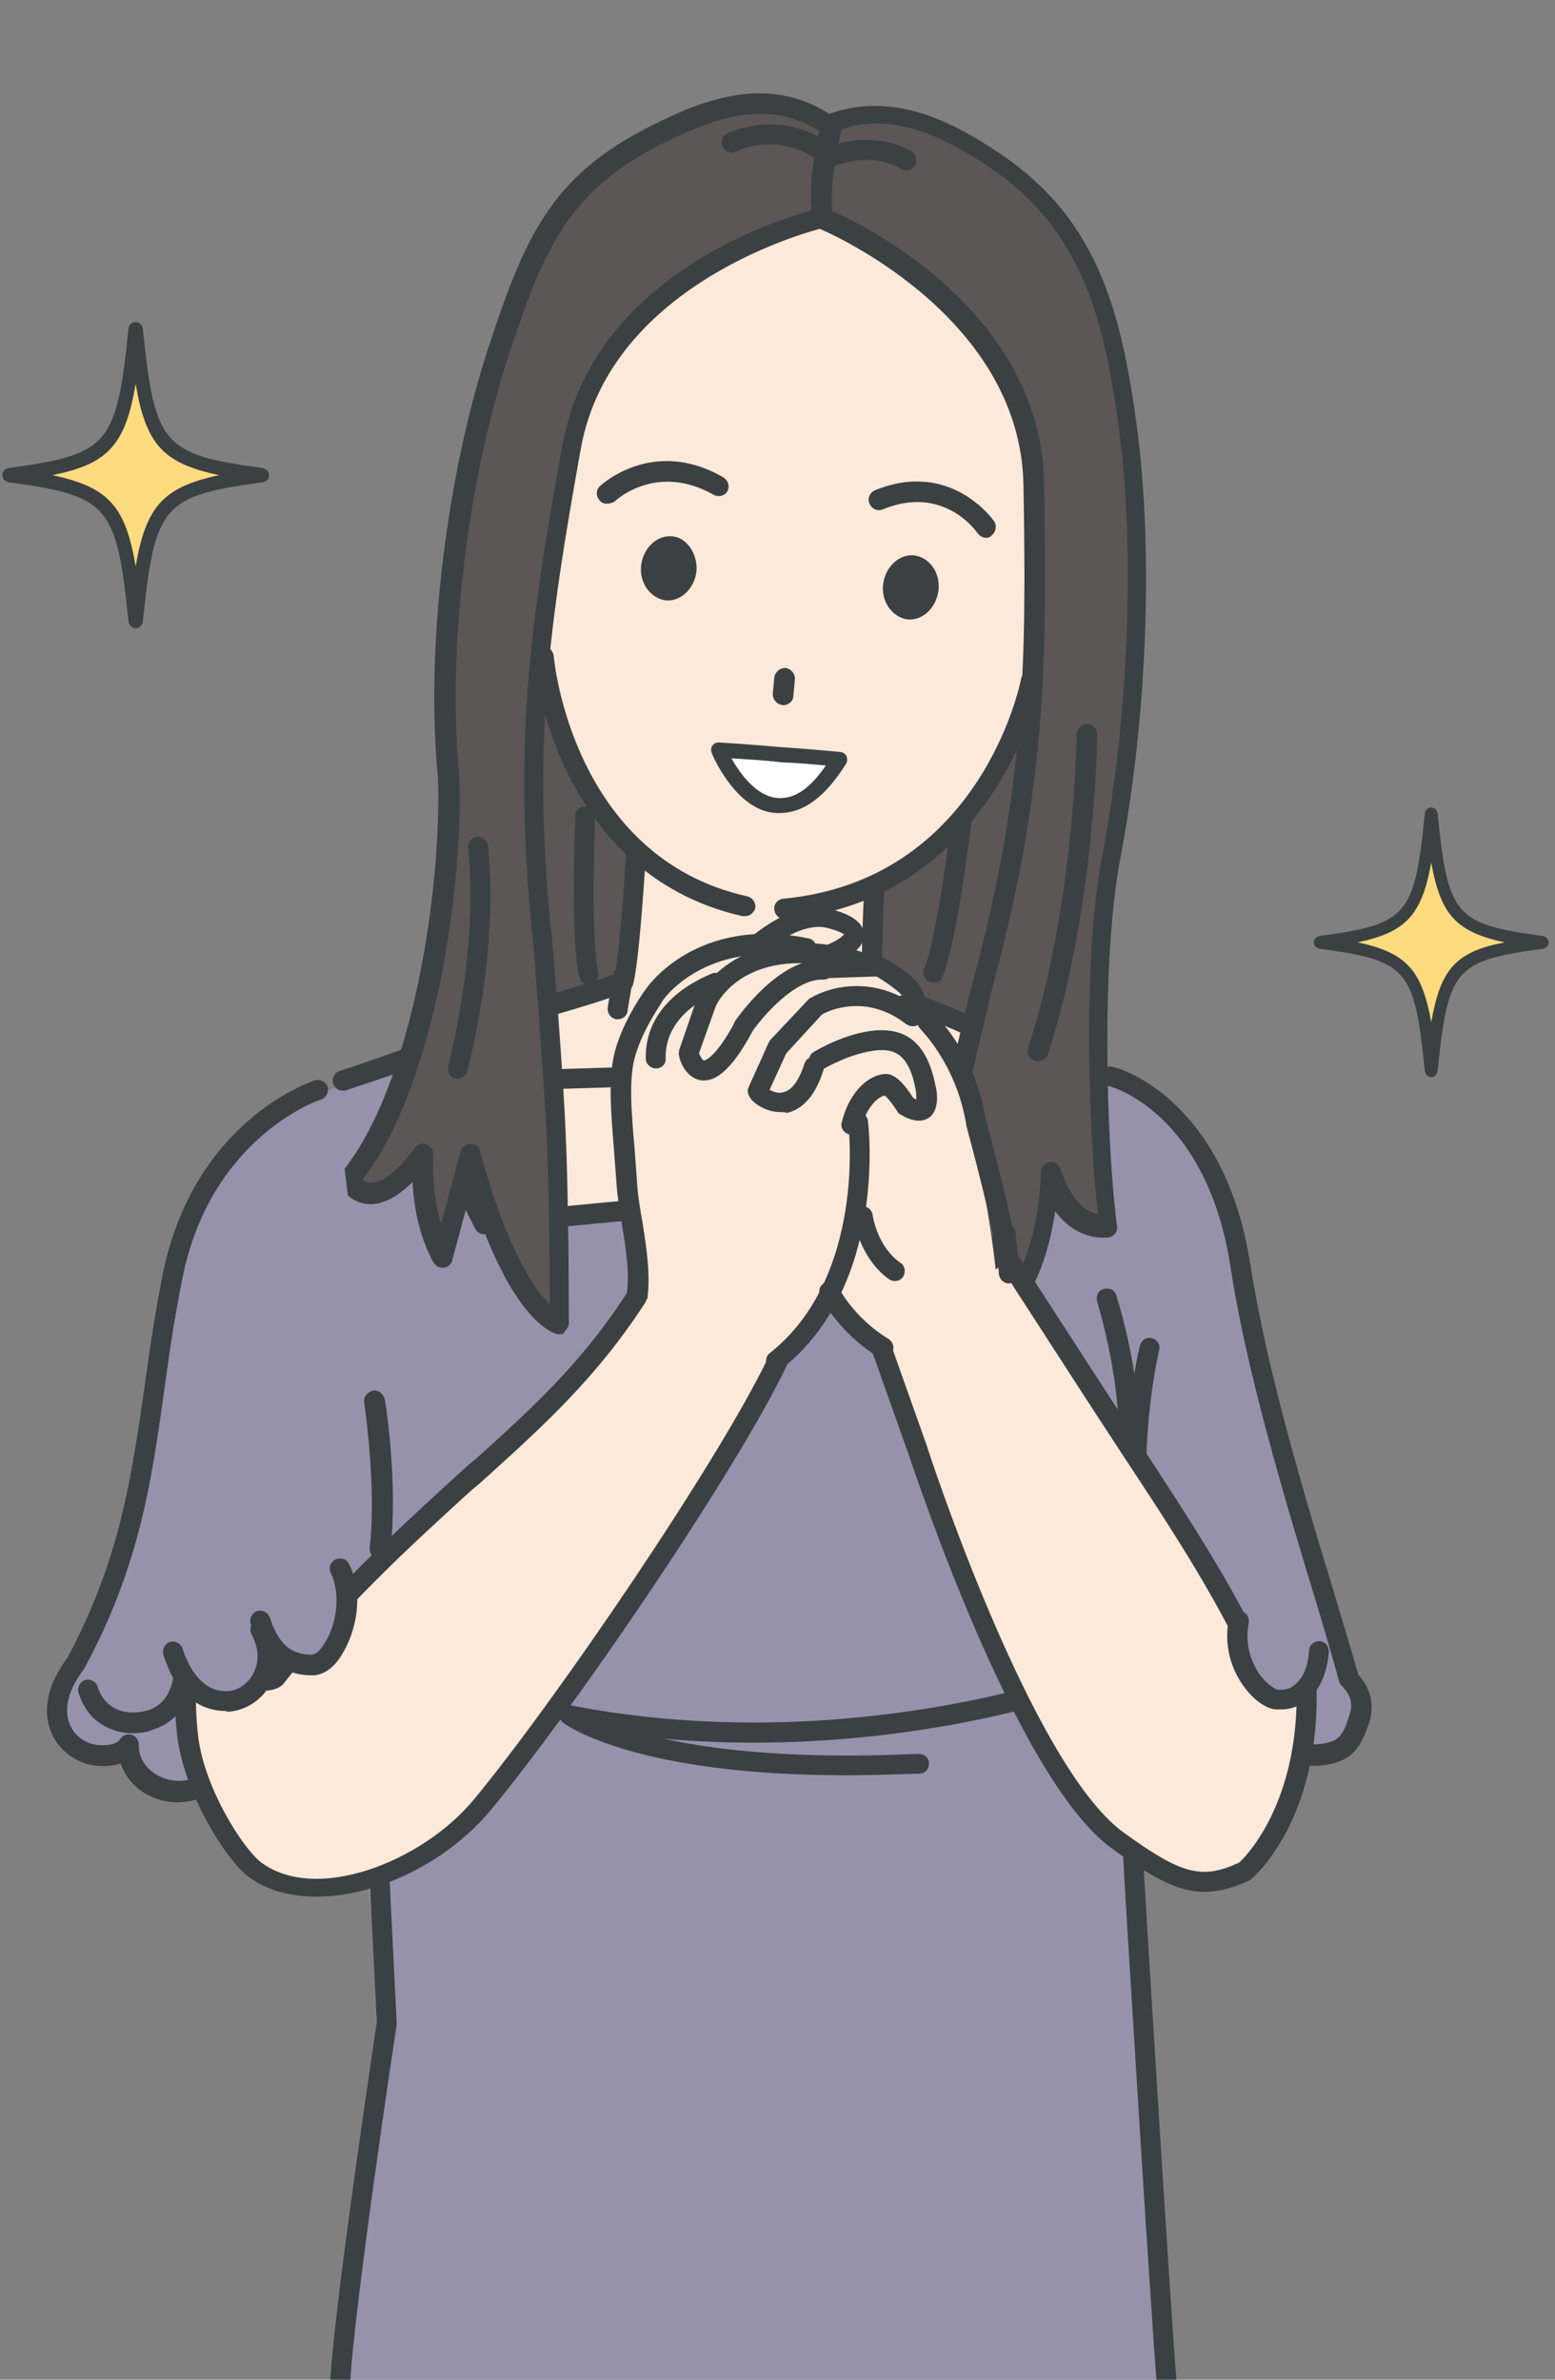 <?xml version="1.0" encoding="utf-8"?>
<!-- Generator: Adobe Illustrator 25.2.3, SVG Export Plug-In . SVG Version: 6.00 Build 0)  -->
<svg version="1.1" id="レイヤー_1" xmlns="http://www.w3.org/2000/svg" xmlns:xlink="http://www.w3.org/1999/xlink" x="0px"
	 y="0px" viewBox="0 0 196 300" style="enable-background:new 0 0 196 300;" xml:space="preserve">
<rect x="0" y="0" width="196" height="300" fill="#808080" stroke="none"/>
<style type="text/css">
	.st0{clip-path:url(#SVGID_2_);}
	.st1{clip-path:url(#SVGID_4_);fill:#FFDB80;}
	.st2{fill:#5C5657;}
	.st3{fill:#3B4043;}
	.st4{fill:#9692AB;}
	.st5{fill:#FDE9D9;}
	.st6{fill:#FFFFFF;}
	.st7{fill:#FFDB80;}
</style>
<g id="レイヤー_1_1_">
</g>
<g>
	<defs>
		<rect id="SVGID_1_" x="-19.7" width="230.8" height="300"/>
	</defs>
	<clipPath id="SVGID_2_">
		<use xlink:href="#SVGID_1_"  style="overflow:visible;"/>
	</clipPath>
	<g class="st0">
		<defs>
			<path id="SVGID_3_" d="M171.1,118.8c6.1,1.3,8.1,3.4,9.3,10.1c1.2-6.8,3.1-8.9,9.3-10.1c-6.1-1.3-8.1-3.4-9.3-10.1
				C179.2,115.4,177.2,117.5,171.1,118.8z"/>
		</defs>
		<clipPath id="SVGID_4_">
			<use xlink:href="#SVGID_3_"  style="overflow:visible;"/>
		</clipPath>
		<ellipse class="st1" cx="180.4" cy="118.8" rx="14" ry="16.2"/>
	</g>
	<g id="レイヤー_5" class="st0">
		<g>
			<g>
				<g>
					<g>
						<g>
							
								<rect x="67" y="81.3" transform="matrix(7.917705e-02 -0.997 0.997 7.917705e-02 -28.436 202.52)" class="st2" width="56.9" height="70.8"/>
							<path class="st3" d="M128.5,149.1h-0.1l-70.6-5.6c-0.3,0-0.6-0.2-0.9-0.4c-0.2-0.3-0.3-0.6-0.3-0.9l4.5-56.8
								c0.1-0.7,0.7-1.2,1.4-1.2l70.6,5.6c0.7,0.1,1.2,0.7,1.2,1.4l-4.5,56.8c0,0.3-0.2,0.6-0.4,0.9
								C129.1,149,128.8,149.1,128.5,149.1z M59.2,141.1l68.1,5.4l4.3-54.2l-68.1-5.4L59.2,141.1z"/>
						</g>
						<path class="st3" d="M74.2,124.1c-0.6,0-1.1-0.4-1.2-1c-1.1-4.8-0.5-19.6-0.5-20.2c0-0.7,0.6-1.3,1.3-1.2
							c0.7,0,1.2,0.6,1.2,1.3c0,0.2-0.6,15.1,0.4,19.5c0.2,0.7-0.3,1.4-1,1.5C74.4,124.1,74.3,124.1,74.2,124.1z"/>
						<path class="st3" d="M117.7,123.9c-0.2,0-0.3,0-0.5-0.1c-0.7-0.3-1-1-0.7-1.7c1.7-4.2,3.5-19.1,3.5-19.2
							c0.1-0.7,0.7-1.2,1.4-1.1c0.7,0.1,1.2,0.7,1.1,1.4c-0.1,0.6-1.8,15.3-3.7,19.9C118.7,123.6,118.2,123.9,117.7,123.9z"/>
						<g>
							<path class="st4" d="M132.2,184.1l3.9-49.9c0,0,17.4,4.5,20.5,25.1c2.7,17.9,10.8,41.4,13.7,52.2c1.7,2.2,2,8.7-2.6,9.4
								c-4.7,0.7-6-3.1-6-2.9c0.2,3-2.3,5.6-5.4,5.9c-3.1,0.2-5.8-2-6-5c0-0.1,0-0.1,0,0c0.2,3-2.5,5.6-5.9,5.9
								c-3.4,0.2-6.3-2-6.4-5c-0.1-1.4-0.1-3.4,0.8-4.4L132.2,184.1z"/>
							<g>
								<path class="st3" d="M144,226c-1.9,0-3.7-0.7-5.1-1.8c-1.3-1.2-2.1-2.7-2.2-4.4c-0.1-1.6-0.1-3.4,0.7-4.8l-6.6-30.6
									c-0.1-0.7,0.3-1.4,1-1.5s1.4,0.3,1.5,1L140,215c0.1,0.4,0,0.8-0.3,1.1s-0.6,1.2-0.5,3.6c0.1,1,0.5,1.9,1.3,2.6
									c1,0.9,2.4,1.3,3.8,1.2c2.7-0.2,4.8-2.2,4.7-4.6c0-0.5,0.2-1,0.6-1.2c0.4-0.2,0.9-0.3,1.3-0.1c0.4,0.2,0.6,0.6,0.7,1.1l0,0
									c0,0,0,0,0,0.1l0,0c0.1,1.1,0.5,2,1.3,2.8c0.9,0.8,2,1.2,3.2,1.1c2.4-0.2,4.3-2.2,4.2-4.5c0-0.6,0.4-1.1,0.9-1.3
									c0.3-0.1,1-0.2,1.5,0.8c0.8,1.6,1.9,2.3,3.2,2.2c2.7-0.2,3.3-0.9,4.1-3.4c0.5-1.4,0.5-2.6-0.9-4c-0.1-0.2-0.3-0.3-0.3-0.5
									c-0.8-2.9-1.9-6.7-3.2-11c-3.6-11.8-8.5-28.1-10.5-41.3c-3-19.4-14.9-22.7-15.4-22.8c-0.7-0.2-1.1-0.9-0.9-1.5
									c0.2-0.7,0.9-1.1,1.5-0.9c0.6,0.1,14,3.8,17.3,24.9c2,13,6.8,29.1,10.4,40.9c1.3,4.3,2.4,8,3.2,10.8
									c2.2,2.5,1.8,4.8,1.3,6.3c-1.1,3.2-2.3,4.9-6.4,5.2c-0.9,0.1-2.4-0.1-3.9-1.3c-1,2.3-3.3,3.9-6,4.1
									c-1.9,0.1-3.7-0.5-5.1-1.7c-0.3-0.2-0.5-0.5-0.8-0.8c-1.2,1.9-3.4,3.2-5.9,3.4C144.4,226,144.2,226,144,226z"/>
							</g>
						</g>
						<g>
							<path class="st4" d="M42.4,301.4l104.7-0.3c0-6.6-0.8-19.4-1.9-32.2c-0.8-9.8-2.3-34.2-2.3-34.2s-1.7-9.3-1-25.1
								c0.4-8.4-2.3-20.8-3.1-30.9c-0.4-5.6-2.1-40.7-3.5-43.8c-1.7-4-23.9-9.8-23.9-9.8s-27.8-3.3-35.4-0.9
								c-7.6,2.4-42,16.2-42,16.2l14.6,114.5C48.7,254.9,42.7,288.5,42.4,301.4z"/>
							<path class="st3" d="M106.6,223.8c-26.5,0-35.2-6.3-35.6-6.6c-0.5-0.4-0.6-1-0.4-1.5s0.8-0.8,1.4-0.7
								c32.9,6.4,61.7-3.5,62-3.6c0.7-0.2,1.4,0.1,1.6,0.8c0.2,0.7-0.1,1.4-0.8,1.6c-0.3,0.1-22.9,7.9-51.1,5.4
								c6.8,1.5,17.1,2.6,32.1,1.9c0.7,0,1.3,0.5,1.3,1.2s-0.5,1.3-1.2,1.3C112.6,223.7,109.5,223.8,106.6,223.8z"/>
							<path class="st3" d="M147.1,301.7c-0.7,0-1.2-0.5-1.3-1.2c-0.8-9.7-4.2-65.2-4.2-65.8l-0.8-22.7c0-0.7,0.5-1.3,1.2-1.3
								s1.3,0.5,1.3,1.2l0.8,22.7c0,0.5,3.4,56,4.2,65.7C148.4,301,147.8,301.6,147.1,301.7C147.2,301.7,147.2,301.7,147.1,301.7z"
								/>
							<path class="st3" d="M42.9,302C42.8,302,42.8,302,42.9,302c-0.8,0-1.3-0.6-1.3-1.3c0.4-9.2,5.5-43.1,5.9-45.8l-1-20
								c0-0.7,0.5-1.3,1.2-1.3s1.3,0.5,1.3,1.2l1,20.2c0,0.1,0,0.2,0,0.3c-0.1,0.4-5.5,36.4-5.9,45.7C44.1,301.4,43.5,302,42.9,302z
								"/>
							<path class="st3" d="M43.2,137.5c-0.5,0-1-0.3-1.2-0.9c-0.2-0.7,0.2-1.4,0.8-1.6c0.1,0,9-2.9,14.7-5.4c0.6-0.3,1.4,0,1.7,0.7
								c0.3,0.6,0,1.4-0.7,1.7c-5.8,2.6-14.6,5.3-15,5.5C43.4,137.5,43.3,137.5,43.2,137.5z"/>
							<path class="st3" d="M135.9,136.6c-0.3,0-0.5-0.1-0.8-0.2c-3.6-2.7-13.2-5.6-13.3-5.6c-0.7-0.2-1.1-0.9-0.8-1.6
								c0.2-0.7,0.9-1.1,1.6-0.8c0.4,0.1,10.1,3.1,14,6c0.6,0.4,0.7,1.2,0.3,1.8C136.7,136.4,136.3,136.6,135.9,136.6z"/>
							<g>
								<path class="st5" d="M78.5,123.8c1.3-4.7,2.4-31.1,2.4-31.1l30.2,1.1c0,0-1.6,26.5-1.1,30.6c6.9,3,14.2,5.1,17.1,8.4
									c4.1,4.6,3.3,17.8,3.3,17.8s-24.1,0.3-30.5,0.5c-8,0.2-38.9,3.3-38.9,3.3s-7.4-14.1-8-18.6
									C52.3,130.5,69.3,127.3,78.5,123.8z"/>
								<path class="st3" d="M61,155.6c-0.5,0-0.9-0.3-1.1-0.7c-0.3-0.6-7.5-14.4-8.1-19c-0.7-5,8.3-7.7,17.9-10.6
									c2.8-0.9,5.5-1.7,7.8-2.5c0.9-4.7,1.9-21.6,2.2-30.2c0-0.7,0.6-1.3,1.3-1.2l30.2,1.1c0.3,0,0.7,0.2,0.9,0.4
									c0.2,0.3,0.3,0.6,0.3,0.9c-0.5,8.6-1.4,25.1-1.2,29.7c1.6,0.7,3.3,1.3,4.9,2c5.2,2,9.6,3.8,11.9,6.4
									c4.4,5,3.7,18.1,3.6,18.7c0,0.7-0.6,1.2-1.3,1.2c-0.2,0-24.1,0.3-30.5,0.5C91.9,152.5,61.3,155.6,61,155.6
									C61.1,155.6,61,155.6,61,155.6z M82.2,94c-0.3,5.4-1.3,25.9-2.4,30.1c-0.1,0.4-0.4,0.7-0.8,0.9c-2.5,1-5.5,1.9-8.6,2.8
									c-6.6,2-16.5,5-16.1,7.8c0.4,3.3,5.2,13,7.4,17.4c5.2-0.5,30.8-3.1,38.2-3.3c5.5-0.2,24.3-0.4,29.3-0.5
									c0.1-4.2-0.3-12.5-3-15.7c-1.9-2.2-6.3-3.9-11-5.7c-1.9-0.7-3.8-1.5-5.7-2.3c-0.4-0.2-0.7-0.6-0.8-1
									c-0.4-3.7,0.8-24.1,1.1-29.5L82.2,94z M78.5,123.8L78.5,123.8L78.5,123.8z"/>
							</g>
							<path class="st3" d="M103.8,138c-0.4,0-0.8-0.2-1-0.5c-0.4-0.6-0.3-1.4,0.3-1.8l2.2-1.7c0.2-0.2,0.4-0.2,0.7-0.3l16.3-0.7
								c0.7,0,1.3,0.5,1.3,1.2s-0.5,1.3-1.2,1.3l-15.9,0.7l-1.9,1.4C104.3,137.9,104.1,138,103.8,138z"/>
							<path class="st3" d="M88.7,138.2c-0.2,0-0.4,0-0.6-0.1l-2.5-1.3l-22.2,0.7c-0.7,0-1.3-0.5-1.3-1.2s0.5-1.3,1.2-1.3l22.5-0.7
								c0.2,0,0.4,0,0.6,0.1l2.8,1.5c0.6,0.3,0.9,1.1,0.5,1.7C89.6,137.9,89.2,138.2,88.7,138.2z"/>
							<path class="st3" d="M110.4,128.8c-0.6,0-1.2-0.4-1.3-1.1c-0.3-2-0.4-4.9-0.5-5.1c0-0.7,0.5-1.3,1.2-1.3s1.3,0.5,1.3,1.2
								c0,0,0.1,2.9,0.4,4.8C111.6,128,111.1,128.6,110.4,128.8C110.5,128.7,110.4,128.8,110.4,128.8z"/>
							<path class="st3" d="M77.9,128.5c-0.1,0-0.1,0-0.2,0c-0.7-0.1-1.2-0.8-1.1-1.5c0.3-1.9,0.8-4.6,0.8-4.6l2.5,0.4
								c0,0-0.5,2.7-0.8,4.6C79.1,128,78.5,128.5,77.9,128.5z"/>
						</g>
						<g>
							<g>
								<path class="st5" d="M135.7,53c-1.1,31.1-12.2,63.4-39.6,61.2c-24.4-2-32.9-35.8-29.3-65.8c3.3-27.7,21.5-35.3,38.1-33.9
									C123.5,15.9,136.7,26.1,135.7,53z"/>
								<path class="st3" d="M93.9,115.5c-0.1,0-0.2,0-0.3,0c-23.9-5.4-26.4-32.4-26.4-32.6c-0.1-0.7,0.5-1.3,1.2-1.4
									s1.3,0.5,1.4,1.2c0,0.3,2.3,25.4,24.4,30.3c0.7,0.2,1.1,0.8,1,1.5C95,115.1,94.5,115.5,93.9,115.5z"/>
								<path class="st3" d="M98.9,115.9c-0.6,0-1.2-0.5-1.3-1.2c-0.1-0.7,0.4-1.3,1.1-1.4c24.6-2.3,29.8-26.6,30-27.7
									c0.1-0.7,0.8-1.1,1.5-1s1.1,0.8,1,1.5C131.1,86.4,125.5,113.4,98.9,115.9C99,115.9,98.9,115.9,98.9,115.9z"/>
								<path class="st3" d="M76.5,63.5c-0.3,0-0.7-0.1-0.9-0.4c-0.5-0.5-0.5-1.3,0-1.8c0.1-0.1,6.7-6.3,15.6-1.1
									c0.6,0.4,0.8,1.1,0.5,1.7c-0.3,0.6-1.1,0.8-1.7,0.5c-7.2-4.1-12.3,0.6-12.5,0.8C77.2,63.4,76.8,63.5,76.5,63.5z"/>
								<path class="st3" d="M124.3,67.8c-0.4,0-0.8-0.2-1.1-0.6c-0.2-0.3-4.3-6.1-11.9-3c-0.6,0.3-1.4,0-1.7-0.7
									c-0.3-0.6,0-1.4,0.7-1.7c9.6-3.9,14.9,3.8,15,3.9c0.4,0.6,0.2,1.4-0.3,1.8C124.8,67.7,124.6,67.8,124.3,67.8z"/>
								<path class="st3" d="M98.7,88.9L98.7,88.9c-0.8-0.1-1.3-0.7-1.3-1.4l0.2-2.1c0.1-0.7,0.7-1.2,1.4-1.2
									c0.7,0.1,1.2,0.7,1.2,1.4l-0.2,2.1C100,88.4,99.4,88.9,98.7,88.9z"/>
								<path class="st3" d="M87.8,71.9c-0.2,2.2-1.9,3.9-3.8,3.8c-1.9-0.2-3.4-2.1-3.2-4.3c0.2-2.2,1.9-3.9,3.8-3.8
									C86.5,67.7,87.9,69.7,87.8,71.9z"/>
								<path class="st3" d="M118.3,74.3c-0.2,2.2-1.9,3.9-3.8,3.8c-1.9-0.2-3.4-2.1-3.2-4.3s1.9-3.9,3.8-3.8
									C117.1,70.2,118.5,72.1,118.3,74.3z"/>
								<g>
									<path class="st6" d="M105.8,95.7c-3,4.9-5.6,6-7.9,5.9c-4.6-0.2-7.4-7-7.4-7s3.5,0.2,8,0.6
										C103.1,95.4,105.8,95.7,105.8,95.7z"/>
									<path class="st3" d="M98.2,102.5c-0.1,0-0.2,0-0.3,0c-5.1-0.2-8.1-7.3-8.2-7.6c-0.1-0.3-0.1-0.7,0.1-0.9
										c0.2-0.3,0.5-0.4,0.8-0.4c0,0,3.5,0.2,8,0.6c4.5,0.3,7.2,0.6,7.3,0.6c0.3,0,0.6,0.2,0.8,0.5c0.1,0.3,0.1,0.6,0,0.9
										C104,100.5,101.3,102.5,98.2,102.5z M92.2,95.6c1,1.8,3.1,4.8,5.8,5c1.4,0.1,3.5-0.3,6.1-4.1c-1.2-0.1-3.2-0.3-5.6-0.4
										C95.9,95.8,93.6,95.7,92.2,95.6z"/>
								</g>
							</g>
							<g>
								<g>
									<path class="st2" d="M104.6,15.9c-6.7-4.7-13.6-2.9-21,0.7C70.9,22.8,67.6,30,63,43.8c-5.6,16.9-8,38.7-6.5,54.1
										c0.5,13.3-2.9,39.3-12.6,50.8c0,0,3,5.5,9.3-3.2c-0.1,4,0.3,8.8,2.5,13l3.5-13c5.4,20.2,11.3,21.4,11.3,21.4
										s0-15.7-0.4-23.8c-0.4-8-1.6-23.3-1.6-23.3c-2.7-25.2-0.6-40.5,3.5-63.4c4-22.4,31.3-28.8,31.3-28.8
										C105,22.6,104.6,15.9,104.6,15.9z"/>
									<path class="st3" d="M70.6,168.2c-0.1,0-0.2,0-0.3,0c-0.6-0.1-5.9-1.7-11-17.9l-2.3,8.6c-0.1,0.5-0.6,0.9-1.1,0.9
										c-0.5,0.1-1-0.2-1.3-0.7c-1.5-2.8-2.4-6.2-2.6-10.1c-1.9,1.9-3.8,2.9-5.5,2.8c-2-0.1-3.2-1.5-3.7-2.4
										c-0.2-0.5-0.2-1,0.1-1.4c9.2-11,12.8-36.3,12.3-50c-1.6-16,1-38,6.5-54.6c4.8-14.6,8.3-21.7,21.3-28
										c6.7-3.3,14.6-5.9,22.2-0.6c0.3,0.2,0.5,0.6,0.5,1c0,0.3,0.3,7-1.3,12.1c-0.1,0.4-0.5,0.8-0.9,0.9
										c-0.3,0.1-26.5,6.5-30.3,27.8c-4,22.4-6.3,37.8-3.5,63c0,0.2,1.3,15.5,1.6,23.4c0.4,8,0.4,23.7,0.4,23.8
										c0,0.4-0.2,0.7-0.5,1C71.1,168.1,70.9,168.2,70.6,168.2z M59.3,144.2c0.6,0,1.1,0.4,1.2,0.9c3.4,12.5,6.8,17.4,8.8,19.3
										c0-4.7-0.1-15.3-0.4-21.3c-0.4-7.9-1.6-23.1-1.6-23.3c-2.8-25.5-0.5-41.1,3.6-63.7c3.8-21.2,27-28.4,31.5-29.6
										c1-3.7,1-8.3,1-9.9c-6.3-4.1-12.9-1.9-19.1,1.1c-12.1,5.9-15.4,12.6-20,26.5c-5.4,16.3-8,37.8-6.4,53.6
										c0.3,7.6-0.7,17.7-2.5,26.4c-1.6,7.5-4.5,17.8-9.7,24.5c0.3,0.2,0.6,0.4,1.1,0.4c0.8,0,2.7-0.5,5.5-4.4
										c0.3-0.5,0.9-0.6,1.4-0.5c0.5,0.2,0.9,0.7,0.9,1.2c-0.1,3.4,0.2,6.3,1,8.9l2.5-9.3C58.2,144.6,58.7,144.2,59.3,144.2
										L59.3,144.2z"/>
								</g>
								<g>
									<path class="st2" d="M140.2,107.8c3.3-17.3,4.2-37.9,2.1-54.1c-2-14.7-5.1-25.7-17-33.7c-6.6-4.4-13.3-7.2-20.3-4.6
										c0,0-2,6.9-1.2,12.1c0,0,26.2,10.7,26.6,33.4c0.4,23.2,0.1,38.6-6.5,63.1c0,0-3.6,14.9-5.2,22.8
										c-1.6,7.9-4.1,23.4-4.1,23.4s4.9-0.2,12.1-14.7l0.9,8.7c3.8-5.1,4.7-12,4.9-16.4c2.4,7.6,7.3,6.7,7.3,6.7
										C138.4,144.4,137.6,120.8,140.2,107.8z"/>
									<path class="st3" d="M114.5,171.6c-0.4,0-0.7-0.2-1-0.4c-0.3-0.3-0.4-0.7-0.3-1c0-0.2,2.5-15.7,4.1-23.5s5.2-22.7,5.3-22.8
										c6.6-24.5,6.8-40.1,6.4-62.8c-0.4-21.7-25.5-32.2-25.8-32.3c-0.4-0.2-0.7-0.5-0.8-1c-0.8-5.4,1.1-12.3,1.2-12.6
										c0.1-0.4,0.4-0.7,0.8-0.8c8.2-3,15.7,1,21.4,4.8c11.9,7.9,15.4,18.7,17.5,34.6c2.1,15.8,1.3,36.6-2.1,54.5l0,0
										c-2.4,12.4-1.8,35.7-0.4,46.3c0.1,0.7-0.4,1.3-1.1,1.4c-0.2,0-3.8,0.6-6.7-3.3c-0.6,4.1-1.9,8.8-4.7,12.5
										c-0.3,0.4-0.9,0.6-1.4,0.5s-0.9-0.6-0.9-1.1l-0.5-4.5C119.5,171,115.1,171.5,114.5,171.6
										C114.6,171.6,114.6,171.6,114.5,171.6z M104.9,26.6c4.3,1.9,26.3,12.8,26.7,34.3c0.4,23,0.2,38.7-6.5,63.5
										c0,0.1-3.6,15-5.2,22.7c-1.2,5.9-2.9,16.3-3.7,21c1.9-1.4,5.2-4.7,9.4-13.1c0.3-0.5,0.8-0.8,1.4-0.7s1,0.6,1,1.1l0.5,4.9
										c2-4.2,2.6-9,2.7-12.6c0-0.6,0.5-1.1,1.1-1.2c0.6-0.1,1.2,0.3,1.4,0.9c1.3,4.1,3.3,5.4,4.7,5.7c-1.2-10.3-2-32.5,0.6-45.6
										c3.3-17.6,4.1-38.2,2-53.7c-2-15.2-5.4-25.4-16.4-32.8c-7.5-5-13.1-6.5-18.5-4.7C105.6,18.1,104.6,22.8,104.9,26.6z
										 M140.2,107.8L140.2,107.8L140.2,107.8z"/>
								</g>
								<path class="st3" d="M130.8,133.8c-0.1,0-0.3,0-0.4-0.1c-0.7-0.2-1-0.9-0.8-1.6c5.9-18.2,6.1-39.3,6.1-39.5
									c0-0.7,0.6-1.3,1.3-1.3l0,0c0.7,0,1.3,0.6,1.3,1.3c0,0.2-0.2,21.6-6.2,40.3C131.9,133.5,131.4,133.8,130.8,133.8z"/>
								<path class="st3" d="M57.7,136c-0.1,0-0.2,0-0.3,0c-0.7-0.2-1.1-0.9-0.9-1.6c0-0.1,3.9-14.6,2.5-27.5
									c-0.1-0.7,0.4-1.3,1.1-1.4c0.7-0.1,1.3,0.4,1.4,1.1c1.4,13.4-2.4,27.8-2.6,28.4C58.8,135.6,58.2,136,57.7,136z"/>
								<path class="st3" d="M103.9,20.5c-0.3,0-0.5-0.1-0.7-0.2C98,16.5,92.9,19,92.8,19.1c-0.6,0.3-1.4,0.1-1.7-0.6
									c-0.3-0.6-0.1-1.4,0.6-1.7c0.3-0.1,6.6-3.2,13,1.4c0.6,0.4,0.7,1.2,0.3,1.8C104.7,20.3,104.3,20.5,103.9,20.5z"/>
								<path class="st3" d="M114.2,21.5c-0.2,0-0.4-0.1-0.6-0.2c-4.3-2.5-9-0.1-9.1-0.1c-0.6,0.3-1.4,0.1-1.7-0.5
									c-0.3-0.6-0.1-1.4,0.5-1.7c1.6-0.9,6.9-2.6,11.6,0.1c0.6,0.4,0.8,1.1,0.5,1.7C115.1,21.3,114.7,21.5,114.2,21.5z"/>
							</g>
						</g>
						<path class="st3" d="M136.8,203.2c-0.2,0-0.3,0-0.5-0.1c-0.7-0.3-1-1-0.7-1.6l4.1-10.7c3.7-10.7-1.4-26.6-1.4-26.7
							c-0.2-0.7,0.1-1.4,0.8-1.6c0.7-0.2,1.4,0.1,1.6,0.8c0.2,0.7,5.5,16.8,1.4,28.4l-4.1,10.7C137.8,202.9,137.3,203.2,136.8,203.2
							z"/>
						<path class="st3" d="M143.3,185.1L143.3,185.1c-0.7,0-1.3-0.6-1.3-1.3c0.2-8.1,1.6-13.9,1.7-14.2c0.2-0.7,0.9-1.1,1.5-0.9
							c0.7,0.2,1.1,0.9,0.9,1.5c0,0.1-1.4,5.8-1.6,13.6C144.5,184.6,144,185.1,143.3,185.1z"/>
						<g>
							<path class="st4" d="M48.3,186.2l-6.1-48.7c0,0-18.5,5.3-21,25.8c-3.6,28.9-7.8,36.4-12.2,46.8c-2.3,0.7-3.2,5-2.7,7.1
								c0.7,3,1.2,3.7,4.9,3.9c3.6,0.2,5-1.4,4.9-1.1c-0.2,3,2.5,5.6,5.9,5.9c3.4,0.2,6.3-2,6.5-5c0-0.1,0-0.1,0,0
								c-0.2,3,2.7,5.6,6.4,5.9c3.7,0.2,6.9-2,7-5c0.1-1.4,0.1-3.4-0.9-4.4L48.3,186.2z"/>
							<path class="st3" d="M47.9,196.5c0,0-0.1,0-0.2,0c-0.7-0.1-1.2-0.7-1.1-1.4c0.9-7.8-0.7-18.2-0.7-18.3
								c-0.1-0.7,0.4-1.3,1.1-1.5c0.7-0.1,1.3,0.4,1.5,1.1c0.1,0.4,1.7,10.8,0.7,19C49,196,48.5,196.5,47.9,196.5z"/>
							<g>
								<path class="st3" d="M35.4,228c-0.2,0-0.4,0-0.6,0c-2.8-0.2-5.2-1.6-6.5-3.5c-0.2,0.3-0.5,0.5-0.7,0.8
									c-1.5,1.3-3.5,2-5.7,1.9c-3.2-0.2-5.8-2.2-6.7-4.9c-0.8,0.3-1.7,0.4-3,0.3c-2.4-0.2-4.7-1.8-5.7-4.1c-0.7-1.6-1.4-5,2-9.5
									c6.6-12.4,8-22.4,9.7-34c0.6-4.5,1.3-9.2,2.3-14.3c3.9-19.4,18.6-24.3,19.2-24.5c0.7-0.2,1.4,0.2,1.6,0.8
									c0.2,0.7-0.2,1.4-0.8,1.6l0,0c-0.1,0-13.9,4.6-17.5,22.5c-1,5-1.7,9.7-2.3,14.2c-1.6,11.4-3.1,22.1-10,34.9
									c0,0.1-0.1,0.1-0.1,0.2c-2,2.6-2.6,5-1.8,7c0.7,1.7,2.3,2.5,3.6,2.6c1.6,0.1,2.5-0.3,2.7-0.7c0.3-0.5,0.9-0.8,1.5-0.6
									c0.6,0.2,0.9,0.7,0.9,1.3c-0.1,2.3,2,4.3,4.7,4.5c1.4,0.1,2.8-0.4,3.8-1.2c0.8-0.7,1.3-1.6,1.3-2.6l0,0l0,0l0,0l0,0l0,0l0,0
									l0,0l0,0l0,0c0-0.4,0.3-0.9,0.7-1.1c0.4-0.2,0.9-0.2,1.3,0.1c0.1,0.1,0.2,0.2,0.3,0.3c0.2,0.2,0.3,0.5,0.3,0.8l0,0l0,0
									c-0.1,2.3,2.2,4.4,5.2,4.6c1.7,0.1,3.3-0.4,4.4-1.4c0.5-0.5,1.2-1.3,1.3-2.4c0.1-2.3-0.2-3.2-0.5-3.5s-0.4-0.7-0.3-1.2
									l3.8-16.3c0.2-0.7,0.8-1.1,1.5-0.9c0.7,0.2,1.1,0.8,0.9,1.5L42.4,217c0.8,1.3,0.8,3.2,0.8,4.8c-0.1,1.6-0.8,3.1-2.1,4.2
									C39.6,227.3,37.5,228,35.4,228z"/>
							</g>
						</g>
						<g>
							<path class="st5" d="M82.3,160.6c-14.5,19.2-34,35.3-48.2,49.2c-0.2,0.2-1.3,2.1-1,1.6c0.4-0.8,3.2-4.5,2.1-5.1
								c-5.9-3.4-11.2-3.8-11.2-3.8s-1.4,9.2-0.3,16.6c0.9,6.3,4.6,13.6,9.2,17c5.3,3.9,18.6,2.3,27.3-8.1
								c10.2-12.2,34.5-46.1,39.8-60L82.3,160.6z"/>
							<path class="st3" d="M39.9,239.1c-3.3,0-6.4-0.8-8.7-2.6c-2.8-2.2-7.8-10.2-8.8-17.2c-1-7.5,0.3-16.6,0.3-16.9
								c0.1-0.7,0.7-1.1,1.3-1.1c0.2,0,5.7,0.4,11.8,3.9c0.4,0.2,0.7,0.6,0.8,1.1c0,0.2,0.1,0.4,0.1,0.6c6.8-8,14.1-14.7,21-21
								c0.8-0.7,1.5-1.4,2.3-2c6.5-5.9,13.3-11.9,19.2-21.2c0.4-0.6,1.2-0.8,1.8-0.4c0.6,0.4,0.8,1.2,0.4,1.8
								c-6.1,9.5-13,15.7-19.6,21.7c-0.8,0.7-1.5,1.4-2.3,2c-7.9,7.2-16.3,14.9-23.8,24.5c-0.6,0.7-2.3,1.1-3.2,0.6
								c-0.6-0.4-0.9-1.2-0.5-1.9c0.1-0.3,0.3-0.6,0.7-1.1c0.4-0.6,1.2-1.9,1.5-2.6c-3.8-2.1-7.3-2.9-9-3.2c-0.3,2.7-0.9,9.4-0.2,15
								c0.9,6.6,5.6,13.8,7.8,15.6c6.9,5.3,20.3,0.1,26.9-7.8c10.4-12.6,30.7-42.4,37.1-55.7c0.3-0.6,1.1-0.9,1.7-0.6
								c0.6,0.3,0.9,1.1,0.6,1.7c-6.5,13.5-27,43.6-37.5,56.2C55.9,235.1,47.2,239.1,39.9,239.1z"/>
						</g>
						<g>
							<g>
								<path class="st5" d="M126.8,159.1l-15.4,11.1l5.4,14.9c0,0,11.7,34.3,22,45c5.8,6.1,12.3,9.4,18.1,5.6
									c3.6-2.3,9.2-16.1,7.3-28.7c-0.3-2-7.7-1.7-7.7-1.7s-2.2-4.5-3.4-6.6C142.6,181,126.8,159.1,126.8,159.1z"/>
								<g>
									<path class="st3" d="M159.5,213.3c-0.5,0-1-0.3-1.2-0.8c-4-9.7-10.6-19.7-17-29.4c-1.5-2.3-3-4.6-4.5-6.9
										c-5.3-8.2-10.8-16.7-10.8-16.7c-0.4-0.6-0.2-1.4,0.4-1.8c0.6-0.4,1.4-0.2,1.8,0.4c0,0,5.5,8.5,10.8,16.7
										c1.5,2.3,3,4.6,4.5,6.9c6.4,9.8,13.1,19.9,17.2,29.8c0.3,0.6,0,1.4-0.7,1.7C159.8,213.3,159.6,213.3,159.5,213.3z"/>
									<path class="st3" d="M151.8,238.5c-3.4,0-6.7-1.9-11.7-5.5c-12.3-9-25.1-48.4-25.7-50l-5-14.1c-0.2-0.7,0.1-1.4,0.8-1.6
										c0.7-0.2,1.4,0.1,1.6,0.8l5,14.1c0.1,0.4,13.1,40.3,24.8,48.8c7.3,5.3,9.9,6,14.6,3.8c1-0.9,9.2-9.3,6.8-27.5
										c-0.1-0.7,0.4-1.3,1.1-1.4c0.7-0.1,1.3,0.4,1.4,1.1c2.7,20.8-7.3,29.5-7.8,29.9c-0.1,0.1-0.2,0.1-0.3,0.2
										C155.4,238,153.6,238.5,151.8,238.5z"/>
								</g>
							</g>
						</g>
						<g>
							<g>
								<path class="st5" d="M94.4,120.2c0,0,4.9-5.2,9.7-4.4c0,0,7.6,1.5,0.6,4.6c0,0-5.8,3.3-5.8,3.5
									C99,124,94.4,120.2,94.4,120.2z"/>
								<path class="st3" d="M99,125.1c-0.6,0-1.5-0.8-5.4-4c-0.3-0.2-0.4-0.6-0.5-0.9c0-0.3,0.1-0.7,0.3-0.9
									c0.2-0.2,5.4-5.6,10.8-4.8c1.4,0.3,4.4,1.1,4.7,3.1c0.2,1.9-2,3.1-3.6,3.9c-2.3,1.3-4.9,2.9-5.5,3.2
									c-0.1,0.1-0.2,0.2-0.4,0.3C99.3,125.1,99.2,125.1,99,125.1z M96.4,120.1c1,0.8,2,1.7,2.6,2.1c0.9-0.6,2.5-1.5,5.2-3
									c0,0,0.1,0,0.1-0.1c1.4-0.6,1.9-1.1,2.1-1.3c-0.4-0.3-1.5-0.7-2.5-0.9C101,116.5,97.9,118.8,96.4,120.1z"/>
							</g>
							<path class="st5" d="M115.8,126.2c0,1.4-4.3,2.4-7.8,2.4s-6.4-1.2-6.4-2.6s0.3-4,3.8-4S115.9,122.4,115.8,126.2z"/>
							<path class="st5" d="M123.7,146.8c0.7,8,4,19.4-0.1,20.3c-12.1,2.5-12.6,4.7-17.5-1.6c-14.5-18.5-9-38.8-4.9-39.5
								c1.6-0.3,5.7-1.5,9.4,0.7c1.7,1,3.6,0.5,5.3,2c1.8,1.7,3.8,4.4,5.1,6.7C122.5,137.9,123.5,143.6,123.7,146.8z"/>
							<path class="st5" d="M80.3,163.3l-1.3-15c0,0-1.9-11.9,0.2-17.3c2.1-5.4,8.1-9.4,8.1-9.4s5.2-2.1,7.2-3.1
								c1.1-0.6,7.1,2.2,9.9,2.4c2.2,0.2,1.5,4.8,1.5,4.8l0.6,4.8l5,3l1.8,3.9l-4.9,1.3v7.6c-0.1,2.1-0.4,10.5-1.4,12.9
								c-5.7,13.1-13.3,13-13.3,13L80.3,163.3z"/>
							<path class="st3" d="M107.3,143c-0.1,0-0.2,0-0.3,0c-0.7-0.2-1.1-0.9-0.9-1.5c0.8-3.4,3-5.9,5.4-6.1c0.4,0,1.6-0.2,3.6,3
								c0.2,0.1,0.3,0.2,0.4,0.2c0-0.3,0-0.9-0.1-1.3c-0.9-4.8-3-5-4.8-4.9c-3.3,0.3-6.7,2.3-6.7,2.3c-0.6,0.4-1.4,0.2-1.7-0.4
								c-0.4-0.6-0.2-1.4,0.4-1.7c0.2-0.1,3.9-2.4,7.8-2.7c4.1-0.3,6.5,1.9,7.5,6.9c0.2,0.7,0.6,3.1-0.8,4.1
								c-0.9,0.6-2.1,0.5-3.6-0.4c-0.2-0.1-0.3-0.2-0.4-0.4c-0.5-0.8-1.2-1.7-1.6-2c-1.1,0.3-2.4,1.8-3,4.2
								C108.4,142.6,107.8,143,107.3,143z"/>
							<path class="st3" d="M97.8,172.9c-0.4,0-0.8-0.2-1-0.5c-0.4-0.6-0.3-1.4,0.2-1.8c12.2-9.6,10-28.8,9.9-29
								c-0.1-0.7,0.4-1.3,1.1-1.4c0.7-0.1,1.3,0.4,1.4,1.1c0.1,0.8,2.4,20.8-10.9,31.3C98.3,172.8,98,172.9,97.8,172.9z"/>
							<path class="st3" d="M112.8,161.5c-0.3,0-0.5-0.1-0.7-0.2c-3.8-2.7-4.5-7.6-4.6-7.8c-0.1-0.7,0.4-1.3,1.1-1.4
								c0.7-0.1,1.3,0.4,1.4,1.1c0,0.1,0.6,4,3.5,6c0.6,0.4,0.7,1.2,0.3,1.8C113.6,161.3,113.2,161.5,112.8,161.5z"/>
							<path class="st3" d="M111.3,171.2c-0.2,0-0.5-0.1-0.7-0.2c-5-3.1-7.1-7.4-7.2-7.6c-0.3-0.6-0.1-1.4,0.6-1.7
								c0.6-0.3,1.4-0.1,1.7,0.6c0,0.1,2,3.9,6.3,6.5c0.6,0.4,0.8,1.2,0.4,1.8C112.2,171,111.8,171.2,111.3,171.2z"/>
							<path class="st3" d="M98.4,140.2c-1.7,0-3.1-0.9-3.7-1.6c-0.5-0.6-0.5-1.2-0.4-1.4c0.1-0.3,1.5-3.3,2.6-5.8
								c0.1-0.1,0.1-0.2,0.2-0.3l4.8-5.1c0.1-0.1,0.2-0.2,0.3-0.2c2.3-1.4,8.1-3,13.6,1.3c0.6,0.4,0.6,1.2,0.2,1.8
								c-0.4,0.6-1.2,0.6-1.8,0.2c-5-3.9-9.8-1.7-10.6-1.2l-4.5,4.9c-0.7,1.5-1.6,3.5-2.1,4.6c0.4,0.2,1.1,0.5,1.7,0.3
								c1.4-0.3,2.2-2.1,2.7-3.6c0.2-0.7,0.9-1,1.6-0.8s1,0.9,0.8,1.6c-1,3.1-2.5,4.9-4.6,5.4C99,140.2,98.7,140.2,98.4,140.2z"/>
							<path class="st3" d="M93.7,130.8c-0.2,0-0.5-0.1-0.7-0.2c-0.6-0.4-0.7-1.2-0.4-1.8c0.2-0.3,5.6-8.2,11.3-7.8
								c0.7,0,1.2,0.6,1.2,1.3c0,0.7-0.7,1.2-1.3,1.2c-3.6-0.2-7.8,4.8-9.1,6.7C94.5,130.6,94.1,130.8,93.7,130.8z"/>
							<path class="st3" d="M113.2,128.1c-0.6,0-1.2-0.5-1.3-1.1c-0.1-0.7,0.4-1.3,1.1-1.4c0.3,0,0.6-0.1,0.7-0.1
								c-0.5-0.6-1.9-1.6-3.2-2.4l-6,0.2c-0.6,0-1.3-0.5-1.3-1.2s0.5-1.3,1.2-1.3l6.4-0.2c0.2,0,0.5,0,0.7,0.2
								c2.5,1.4,5.4,3.5,5,5.5c-0.3,1.7-2.5,1.9-3.2,2C113.3,128.1,113.3,128.1,113.2,128.1z"/>
							<path class="st3" d="M127.2,161.8c-0.7,0-1.2-0.5-1.3-1.2c-0.2-4.7-4.1-18.6-4.1-18.7v-0.1c-1.3-7.8-5.8-12-5.8-12.1
								c-0.5-0.5-0.6-1.3-0.1-1.8s1.3-0.6,1.8-0.1c0.2,0.2,5.2,4.8,6.6,13.5c0.3,1.2,4,14.4,4.2,19.2
								C128.5,161.1,128,161.7,127.2,161.8C127.3,161.8,127.3,161.8,127.2,161.8z"/>
							<path class="st3" d="M88.8,136.2c-0.1,0-0.2,0-0.4,0c-2.1-0.3-2.8-2.8-2.8-3.1c-0.1-0.2,0-0.5,0-0.7l2.2-6.4
								c0.1-0.2,4.6-10.3,20.5-6.1c0.7,0.2,1.1,0.9,0.9,1.6s-0.9,1.1-1.6,0.9c-13.7-3.7-17.3,4.2-17.4,4.5l-2.1,5.9
								c0.2,0.4,0.4,0.8,0.6,0.9c0,0,1.3,0,3.9-4.8c0.3-0.6,1.1-0.8,1.7-0.5s0.8,1.1,0.5,1.7C92.6,134.2,90.6,136.2,88.8,136.2z"/>
							<path class="st3" d="M80.3,164.6c-0.1,0-0.1,0-0.2,0c-0.7-0.1-1.2-0.8-1.1-1.5c0.4-2.6-0.1-5.6-0.6-8.7
								c-0.3-1.8-0.6-3.6-0.7-5.3c-0.1-1.4-0.2-2.7-0.3-4c-0.4-4.9-0.8-9.5,0.2-12.9c1.1-3.8,3.7-7.4,3.8-7.5
								c0.2-0.3,6.4-9.3,20.5-6.4c0.7,0.1,1.1,0.8,1,1.5s-0.8,1.1-1.5,1c-12.5-2.5-17.9,5.3-17.9,5.4s-2.4,3.4-3.4,6.8
								c-0.9,2.9-0.5,7.3-0.1,12c0.1,1.3,0.2,2.7,0.3,4.1c0.1,1.7,0.4,3.4,0.7,5.1c0.5,3.2,1,6.5,0.6,9.5
								C81.4,164.1,80.9,164.6,80.3,164.6z"/>
							<path class="st3" d="M82.7,134.7c-0.7,0-1.3-0.6-1.3-1.2c-0.2-7.8,8.1-10.6,8.4-10.8c0.7-0.2,1.4,0.1,1.6,0.8
								c0.2,0.7-0.1,1.4-0.8,1.6l0,0c-0.3,0.1-6.8,2.4-6.7,8.3C84,134.1,83.4,134.7,82.7,134.7L82.7,134.7z"/>
						</g>
						<g>
							<g>
								<path class="st4" d="M11.1,213.1c1.9,3.3,4,5.7,8.7,3.6c3-1.4,5.7-5.8,4.5-9.5s-2.9-9.2-6.1-8.2C15,200,10.5,212,11.1,213.1
									z"/>
								<path class="st3" d="M16.7,218.5c-1,0-2-0.2-2.9-0.6c-1.9-0.8-3.2-2.3-3.9-4.5c-0.2-0.7,0.2-1.4,0.8-1.6
									c0.7-0.2,1.4,0.2,1.6,0.8c0.4,1.4,1.3,2.4,2.5,2.9c1.1,0.5,2.5,0.5,3.9,0.1c1.2-0.4,2.2-1.3,2.7-2.6
									c0.6-1.3,0.6-2.9,0.2-4.4c-0.2-0.7,0.2-1.4,0.8-1.6c0.7-0.2,1.4,0.2,1.6,0.8c0.7,2.1,0.6,4.3-0.3,6.2c-0.9,2-2.4,3.4-4.3,4
									C18.5,218.4,17.6,218.5,16.7,218.5z"/>
							</g>
							<g>
								<path class="st4" d="M20.5,208.5c1.2,3.7,6.3,6.6,9.5,5.6s4.8-5.7,3.7-9.3c-1.2-3.7-7.2-8.7-10.4-7.7
									C20.1,198.2,19.4,204.9,20.5,208.5z"/>
								<path class="st3" d="M28.5,215.7c-3.7,0-6.5-2.5-7.9-7.1c-0.2-0.7,0.2-1.4,0.8-1.6c0.7-0.2,1.4,0.2,1.6,0.8
									c0.8,2.5,2.5,5.5,5.6,5.4c1.2,0,2.5-0.8,3.2-2c0.9-1.5,0.9-3.3-0.1-5.2c-0.3-0.6-0.1-1.4,0.6-1.7c0.6-0.3,1.4-0.1,1.7,0.6
									c1.3,2.6,1.3,5.4,0,7.6c-1.2,2-3.2,3.2-5.4,3.3C28.6,215.7,28.5,215.7,28.5,215.7z"/>
							</g>
							<g>
								<path class="st4" d="M31.7,204.7c1.2,3.7,6.6,6.4,9.5,4.7c2-1.1,3.5-6.5,2.4-10.1c-1.2-3.7-5.8-7-9-6
									C31.3,194.3,30.5,201,31.7,204.7z"/>
								<path class="st3" d="M39.4,211.2L39.4,211.2c-3.9,0-6.4-2.1-7.8-6.5c-0.2-0.7,0.2-1.4,0.8-1.6c0.7-0.2,1.4,0.2,1.6,0.8
									c1.1,3.3,2.6,4.7,5.3,4.7l0,0c0.4,0,1.1-0.5,1.7-1.6c1.4-2.2,2-6,0.7-8.7c-0.3-0.6-0.1-1.4,0.6-1.7c0.6-0.3,1.4-0.1,1.7,0.6
									c1.9,3.7,0.9,8.4-0.8,11.2C42.2,210.2,40.8,211.2,39.4,211.2z"/>
							</g>
						</g>
						<g>
							<g>
								<path class="st4" d="M166.3,209.6c-0.2,3.8-2.7,5-5.6,4.8c-3-0.2-5-4.1-4.8-7.9c0.2-3.8,2.6-6.2,5.6-6
									C164.5,200.8,166.6,205.8,166.3,209.6z"/>
								<path class="st3" d="M161.5,215.5c-0.2,0-0.5,0-0.7,0c-1.3-0.1-2.9-1.3-4.1-3c-1-1.4-2.6-4.4-1.8-8.4c0.1-0.7,0.8-1.1,1.5-1
									s1.1,0.8,1,1.5c-0.6,3.1,0.6,5.3,1.3,6.4c0.9,1.3,2,1.9,2.3,2c0.9,0.1,1.7-0.1,2.3-0.7c1-0.8,1.6-2.4,1.7-4.2
									c0-0.7,0.6-1.2,1.3-1.2s1.2,0.6,1.2,1.3c-0.2,2.6-1.1,4.8-2.6,6C164,215,162.8,215.5,161.5,215.5z"/>
							</g>
						</g>
					</g>
					<g>
						<path class="st7" d="M33,59.9c-13.1,1.8-14.3,3.2-15.9,18.4c-1.5-15.1-2.8-16.6-15.9-18.4c13.1-1.8,14.3-3.2,15.9-18.4
							C18.7,56.7,19.9,58.1,33,59.9z"/>
						<path class="st3" d="M17.1,79.2L17.1,79.2c-0.4,0-0.8-0.3-0.9-0.8c-1.5-14.7-2.5-15.9-15.1-17.6c-0.4-0.1-0.8-0.4-0.8-0.9
							s0.3-0.8,0.8-0.9c12.6-1.7,13.6-2.9,15.1-17.6c0-0.4,0.4-0.8,0.9-0.8c0.4,0,0.8,0.3,0.9,0.8c1.5,14.7,2.5,15.9,15.1,17.6
							c0.4,0.1,0.8,0.4,0.8,0.9s-0.3,0.8-0.8,0.9C20.5,62.5,19.5,63.7,18,78.4C17.9,78.8,17.6,79.2,17.1,79.2z M6.6,59.9
							c7,1.5,9.2,3.8,10.5,11.5c1.3-7.7,3.6-10,10.5-11.5c-7-1.5-9.2-3.8-10.5-11.5C15.8,56.1,13.6,58.5,6.6,59.9z"/>
					</g>
					<g>
						<path class="st3" d="M180.4,135.8L180.4,135.8c-0.4,0-0.7-0.3-0.8-0.7c-1.3-13-2.2-14-13.3-15.5c-0.4-0.1-0.7-0.4-0.7-0.8
							s0.3-0.7,0.7-0.8c11.1-1.5,12-2.5,13.3-15.5c0-0.4,0.4-0.7,0.8-0.7s0.7,0.3,0.8,0.7c1.3,13,2.2,14,13.3,15.5
							c0.4,0.1,0.7,0.4,0.7,0.8s-0.3,0.7-0.7,0.8c-11.1,1.5-12,2.5-13.3,15.5C181.1,135.5,180.8,135.8,180.4,135.8z M171.1,118.8
							c6.1,1.3,8.1,3.4,9.3,10.1c1.2-6.8,3.1-8.9,9.3-10.1c-6.1-1.3-8.1-3.4-9.3-10.1C179.2,115.4,177.2,117.5,171.1,118.8z"/>
					</g>
				</g>
			</g>
		</g>
	</g>
</g>
</svg>
